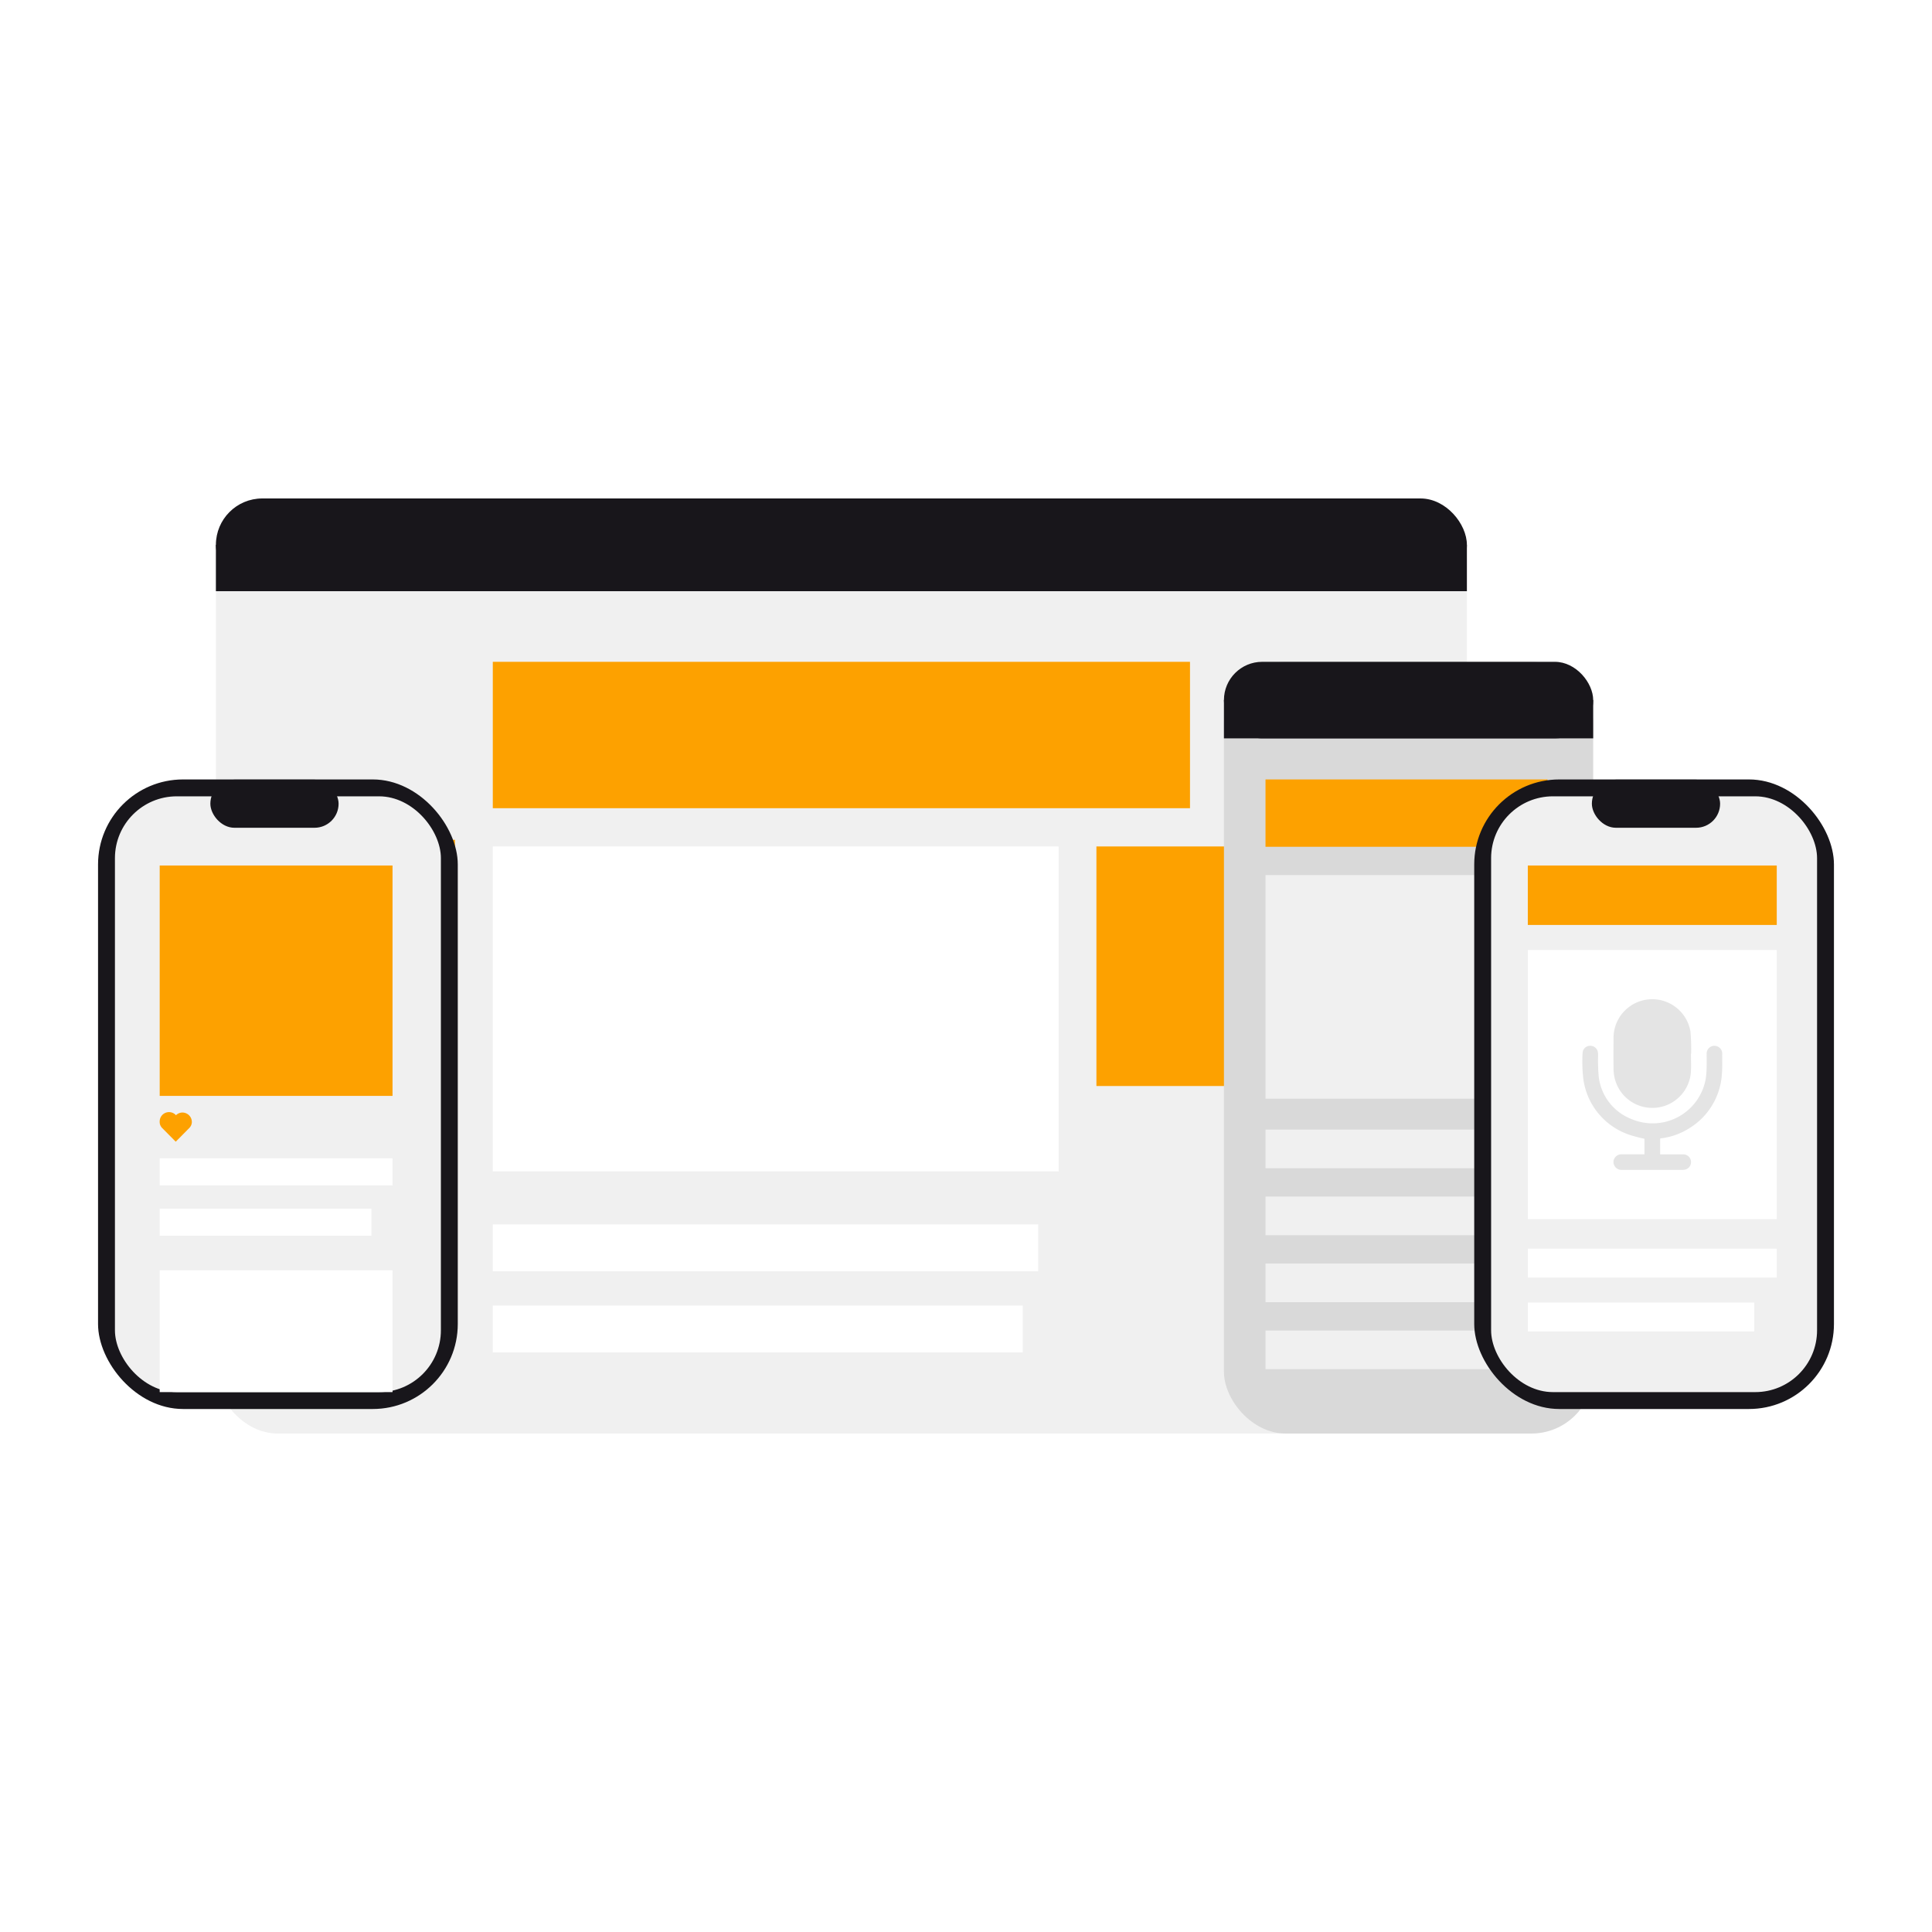 <?xml version="1.0" encoding="UTF-8"?> <svg xmlns="http://www.w3.org/2000/svg" xmlns:xlink="http://www.w3.org/1999/xlink" width="250" height="250" viewBox="0 0 250 250"><rect x="0" y="0" width="250" height="250" fill="#808080" stroke="none"/><defs><clipPath id="clip-path"><rect id="Rectangle_1405" data-name="Rectangle 1405" width="4.161" height="3.773" transform="translate(0 0)" fill="#fda100"></rect></clipPath><clipPath id="clip-All"><rect width="250" height="250"></rect></clipPath></defs><g id="All" clip-path="url(#clip-All)"><rect width="250" height="250" fill="#fff"></rect><g id="Group_857" data-name="Group 857" transform="translate(-4237.629 -7542.991)"><rect id="Rectangle_1495" data-name="Rectangle 1495" width="161.877" height="121" rx="8" transform="translate(4265.567 7607.491)" fill="#f0f0f0"></rect><rect id="Rectangle_1496" data-name="Rectangle 1496" width="161.877" height="12" rx="6" transform="translate(4265.567 7607.491)" fill="#18161b"></rect><rect id="Rectangle_1497" data-name="Rectangle 1497" width="161.877" height="6" transform="translate(4265.567 7613.491)" fill="#18161b"></rect><rect id="Rectangle_1499" data-name="Rectangle 1499" width="33" height="31" transform="translate(4379.506 7652.521)" fill="#fda100"></rect><rect id="Rectangle_1502" data-name="Rectangle 1502" width="70.576" height="6.059" transform="translate(4301.397 7701.433)" fill="#fff"></rect><rect id="Rectangle_1503" data-name="Rectangle 1503" width="68.576" height="6.059" transform="translate(4301.397 7711.933)" fill="#fff"></rect><rect id="Rectangle_1500" data-name="Rectangle 1500" width="16" height="56" transform="translate(4280.506 7651.66)" fill="#fda100"></rect><rect id="Rectangle_1498" data-name="Rectangle 1498" width="90.217" height="18.941" transform="translate(4301.397 7628.63)" fill="#fda100"></rect><rect id="Rectangle_1501" data-name="Rectangle 1501" width="73.217" height="42.045" transform="translate(4301.397 7652.521)" fill="#fff"></rect><g id="Group_728" data-name="Group 728" transform="translate(-7234.544 4619.537)"><rect id="Rectangle_1520" data-name="Rectangle 1520" width="46.549" height="81.465" rx="11" transform="translate(11484.86 3024.313)" fill="#18161b"></rect><rect id="Rectangle_1521" data-name="Rectangle 1521" width="42.178" height="77.094" rx="8" transform="translate(11487.046 3026.498)" fill="#f0f0f0"></rect><rect id="Rectangle_1522" data-name="Rectangle 1522" width="30.128" height="29.811" transform="translate(11492.838 3035.45)" fill="#fda100"></rect><rect id="Rectangle_1523" data-name="Rectangle 1523" width="30.128" height="15.763" transform="translate(11492.838 3087.829)" fill="#fff"></rect><rect id="Rectangle_1524" data-name="Rectangle 1524" width="30.128" height="3.493" transform="translate(11492.838 3073.344)" fill="#fff"></rect><rect id="Rectangle_1525" data-name="Rectangle 1525" width="27.403" height="3.493" transform="translate(11492.838 3079.863)" fill="#fff"></rect><g id="Group_726" data-name="Group 726" transform="translate(11492.838 3067.416)"><g id="Group_719" data-name="Group 719" transform="translate(0 0)" clip-path="url(#clip-path)"><path id="Path_2695" data-name="Path 2695" d="M2.413,1.207A1.207,1.207,0,0,0,0,1.1a1.226,1.226,0,0,0,.014.321,1.133,1.133,0,0,0,.316.591L2.074,3.773,3.822,2.008a1.14,1.14,0,0,0,.337-.735q0-.033,0-.067A1.223,1.223,0,0,0,2.913,0,1.207,1.207,0,0,0,1.748,1.207" transform="translate(0 0)" fill="#fda100"></path></g></g><rect id="Rectangle_1526" data-name="Rectangle 1526" width="16.594" height="6.223" rx="3.111" transform="translate(11499.393 3024.344)" fill="#18161b"></rect></g><g id="Group_729" data-name="Group 729" transform="translate(-7273.342 4619.537)"><rect id="Rectangle_1504" data-name="Rectangle 1504" width="47.781" height="99.861" rx="8" transform="translate(11669.348 3009.093)" fill="#d9d9d9"></rect><rect id="Rectangle_1505" data-name="Rectangle 1505" width="47.781" height="9.904" rx="4.952" transform="translate(11669.348 3009.093)" fill="#18161b"></rect><rect id="Rectangle_1506" data-name="Rectangle 1506" width="47.781" height="4.952" transform="translate(11669.348 3014.045)" fill="#18161b"></rect><rect id="Rectangle_1507" data-name="Rectangle 1507" width="36.494" height="8.714" transform="translate(11674.727 3024.313)" fill="#fda100"></rect><rect id="Rectangle_1508" data-name="Rectangle 1508" width="36.494" height="28.934" transform="translate(11674.727 3036.692)" fill="#f0f0f0"></rect><rect id="Rectangle_1509" data-name="Rectangle 1509" width="32.367" height="5" transform="translate(11674.727 3069.626)" fill="#f0f0f0"></rect><rect id="Rectangle_1510" data-name="Rectangle 1510" width="36.494" height="5" transform="translate(11674.727 3078.292)" fill="#f0f0f0"></rect><rect id="Rectangle_1511" data-name="Rectangle 1511" width="34.843" height="5" transform="translate(11674.727 3086.958)" fill="#f0f0f0"></rect><rect id="Rectangle_1512" data-name="Rectangle 1512" width="30.716" height="5" transform="translate(11674.727 3095.623)" fill="#f0f0f0"></rect><g id="Group_727" data-name="Group 727" transform="translate(211.468)"><rect id="Rectangle_1513" data-name="Rectangle 1513" width="46.549" height="81.465" rx="11" transform="translate(11490.267 3024.313)" fill="#18161b"></rect><rect id="Rectangle_1514" data-name="Rectangle 1514" width="42.178" height="77.094" rx="8" transform="translate(11492.452 3026.498)" fill="#f0f0f0"></rect><rect id="Rectangle_1515" data-name="Rectangle 1515" width="32.214" height="7.692" transform="translate(11497.201 3035.45)" fill="#fda100"></rect><rect id="Rectangle_1516" data-name="Rectangle 1516" width="32.214" height="34.832" transform="translate(11497.201 3046.378)" fill="#fff"></rect><rect id="Rectangle_1517" data-name="Rectangle 1517" width="32.214" height="3.735" transform="translate(11497.201 3085.032)" fill="#fff"></rect><rect id="Rectangle_1518" data-name="Rectangle 1518" width="29.3" height="3.735" transform="translate(11497.201 3092.002)" fill="#fff"></rect><g id="Group_725" data-name="Group 725" transform="translate(11504.267 3052.747)"><path id="Path_2693" data-name="Path 2693" d="M10.058,102.913v2.059h.261c.917,0,1.835,0,2.752,0a1,1,0,0,1,.325,1.94,1.415,1.415,0,0,1-.438.066q-3.916.006-7.833,0a1.01,1.01,0,0,1-1-.58.949.949,0,0,1,.127-1.059.991.991,0,0,1,.825-.374c.894,0,1.788,0,2.682,0h.269v-2.011a19.54,19.54,0,0,1-1.965-.521A8.871,8.871,0,0,1,.152,95.452a18.427,18.427,0,0,1-.128-3.613.975.975,0,0,1,.961-.919A1,1,0,0,1,2,91.73a2.519,2.519,0,0,1,.029.4,24.573,24.573,0,0,0,.068,2.653,6.707,6.707,0,0,0,4.3,5.639,6.98,6.98,0,0,0,9.544-5.137,10.791,10.791,0,0,0,.132-1.683c.021-.532,0-1.066.006-1.6a1.007,1.007,0,1,1,2.008.012c-.007.893.034,1.792-.048,2.679a8.837,8.837,0,0,1-4.214,6.9,8.765,8.765,0,0,1-3.619,1.3c-.039.005-.077.013-.14.023" transform="translate(0 -84.89)" fill="#e4e4e4"></path><path id="Path_2694" data-name="Path 2694" d="M70.684,7.036c0,.815.043,1.633-.008,2.444a5.007,5.007,0,0,1-9.9.564,5.564,5.564,0,0,1-.107-1.1c-.013-1.278-.008-2.556,0-3.834a5.011,5.011,0,0,1,9.945-.963,24.971,24.971,0,0,1,.1,2.745c0,.047,0,.094,0,.141h-.029" transform="translate(-56.642 -0.001)" fill="#e4e4e4"></path></g><rect id="Rectangle_1519" data-name="Rectangle 1519" width="16.594" height="6.223" rx="3.111" transform="translate(11505.49 3024.344)" fill="#18161b"></rect></g></g></g></g></svg> 